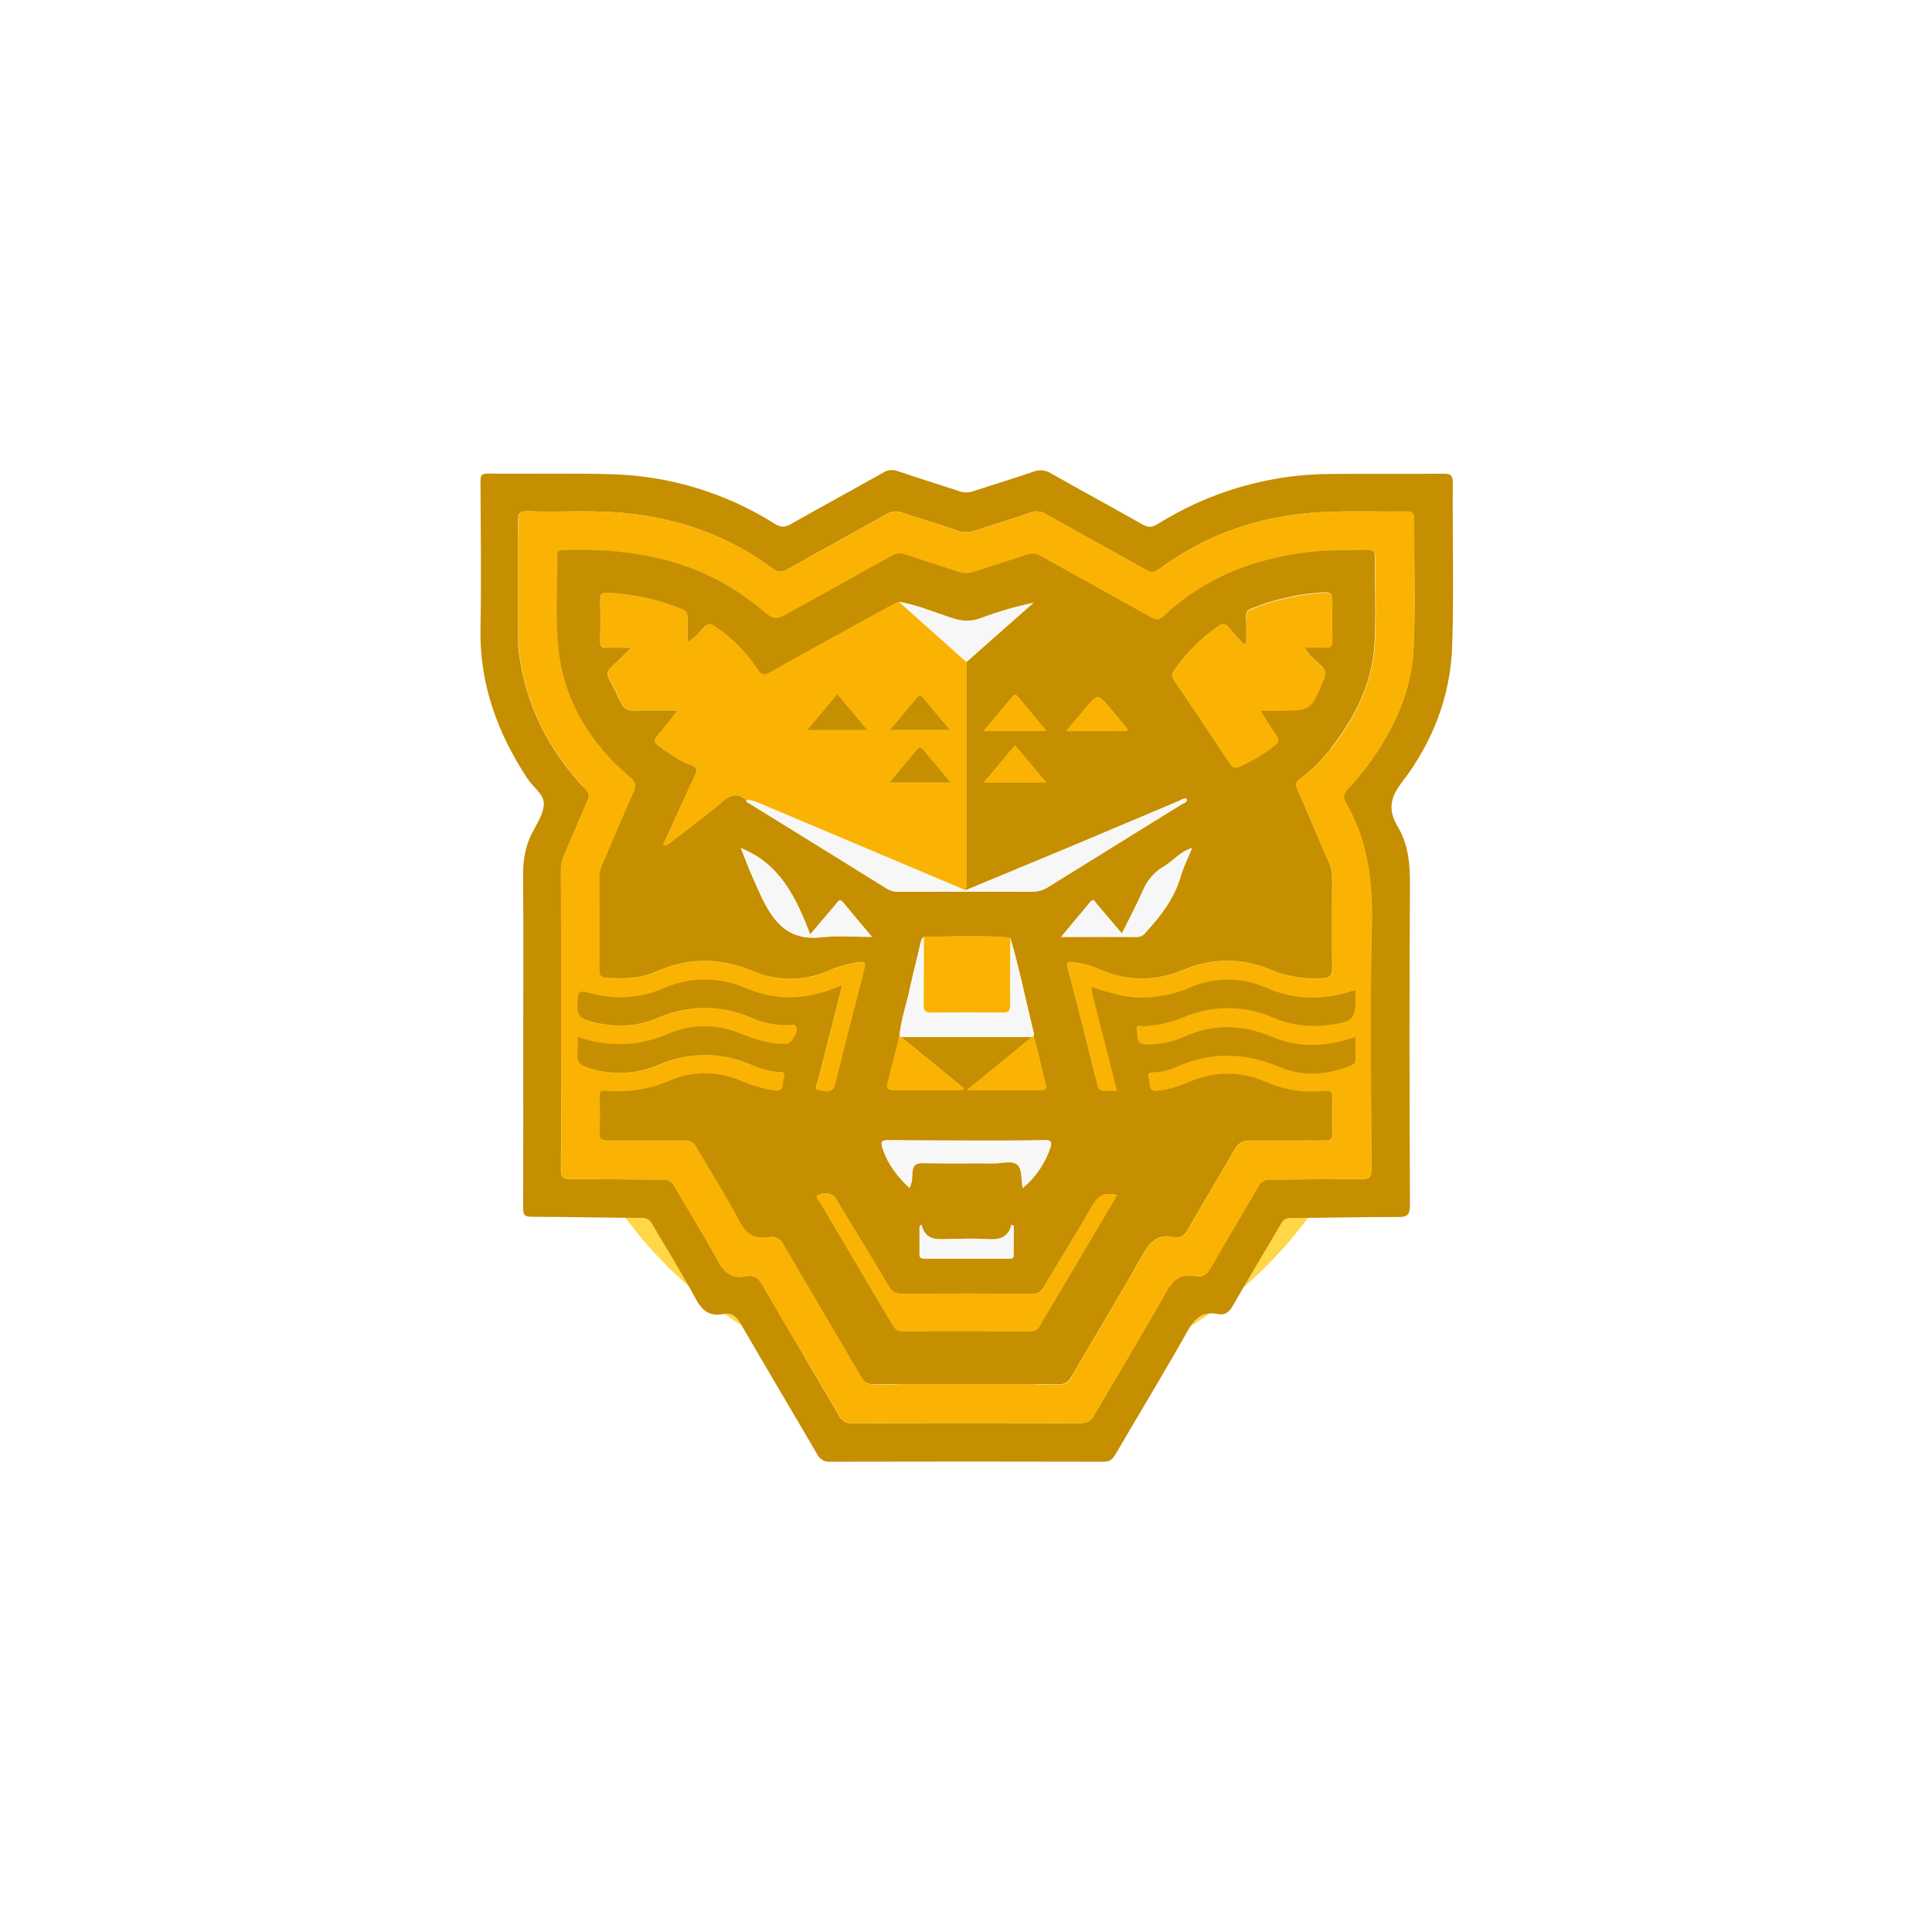 <svg width="189" height="189" viewBox="0 0 189 189" fill="none" xmlns="http://www.w3.org/2000/svg">
<g opacity="0.72" filter="url(#filter0_f_14_302)">
<circle cx="94.573" cy="94.491" r="41.492" fill="#FFC700"/>
</g>
<path d="M51.188 101.121C51.188 96.025 51.226 90.93 51.167 85.848C51.149 84.286 51.351 82.837 52.077 81.443C52.543 80.546 53.185 79.588 53.2 78.641C53.215 77.693 52.14 76.998 51.59 76.162C48.668 71.704 46.9 66.917 47.004 61.495C47.094 56.724 47.027 51.95 47.004 47.176C47.004 46.643 47.004 46.32 47.73 46.327C51.837 46.376 55.946 46.266 60.048 46.399C65.633 46.586 71.068 48.257 75.795 51.239C76.36 51.59 76.742 51.619 77.323 51.295C80.334 49.588 83.376 47.935 86.393 46.238C86.6 46.103 86.836 46.019 87.082 45.992C87.328 45.965 87.577 45.996 87.809 46.083C89.819 46.77 91.85 47.392 93.867 48.06C94.316 48.208 94.802 48.201 95.245 48.039C97.204 47.395 99.179 46.806 101.128 46.134C101.403 46.026 101.7 45.986 101.993 46.017C102.287 46.047 102.569 46.146 102.817 46.307C105.8 47.996 108.814 49.634 111.797 51.321C112.34 51.629 112.714 51.593 113.249 51.264C118.339 48.077 124.22 46.379 130.226 46.363C133.887 46.335 137.546 46.376 141.206 46.34C141.904 46.34 142.124 46.493 142.118 47.229C142.085 52.543 142.231 57.86 142.062 63.169C141.907 68.124 140.131 72.644 137.13 76.547C135.928 78.111 135.808 79.308 136.748 80.893C137.767 82.602 137.94 84.49 137.928 86.477C137.864 96.945 137.882 107.416 137.928 117.886C137.928 118.905 137.632 119.061 136.712 119.058C133.215 119.045 129.714 119.137 126.216 119.158C125.707 119.158 125.508 119.374 125.281 119.764C123.73 122.426 122.13 125.058 120.607 127.733C120.24 128.377 119.842 128.693 119.121 128.545C117.657 128.247 116.89 128.933 116.184 130.194C113.891 134.27 111.468 138.249 109.117 142.282C108.832 142.771 108.549 142.995 107.945 142.995C99.034 142.973 90.121 142.973 81.208 142.995C80.944 143.018 80.68 142.959 80.452 142.824C80.223 142.69 80.043 142.488 79.934 142.246C77.453 137.994 74.928 133.77 72.465 129.508C72.05 128.787 71.617 128.372 70.766 128.545C69.421 128.821 68.674 128.227 68.035 127.017C66.723 124.553 65.232 122.192 63.818 119.772C63.734 119.575 63.59 119.409 63.408 119.296C63.226 119.184 63.013 119.13 62.799 119.142C59.207 119.124 55.615 119.045 52.021 119.035C51.353 119.035 51.175 118.867 51.177 118.195C51.2 112.513 51.188 106.817 51.188 101.121ZM54.889 99.712C54.889 104.613 54.91 109.515 54.871 114.416C54.871 115.181 55.101 115.354 55.832 115.351C58.82 115.336 61.811 115.405 64.802 115.4C65.049 115.38 65.296 115.436 65.51 115.561C65.724 115.687 65.894 115.875 65.997 116.1C67.36 118.47 68.842 120.773 70.124 123.183C70.801 124.457 71.578 125.162 73.061 124.854C73.777 124.706 74.185 125.027 74.559 125.672C77.046 129.962 79.593 134.216 82.085 138.501C82.195 138.739 82.378 138.936 82.606 139.064C82.835 139.193 83.098 139.246 83.358 139.217C90.808 139.197 98.257 139.197 105.706 139.217C106.373 139.217 106.725 138.99 107.036 138.433C109.351 134.448 111.764 130.52 114.006 126.495C114.719 125.221 115.499 124.553 116.959 124.846C117.7 124.994 118.095 124.635 118.454 124.003C119.967 121.356 121.547 118.742 123.07 116.106C123.171 115.88 123.34 115.691 123.552 115.565C123.765 115.438 124.011 115.381 124.257 115.4C127.248 115.4 130.239 115.329 133.23 115.354C134.009 115.354 134.157 115.115 134.155 114.394C134.129 106.471 133.999 98.543 134.195 90.622C134.3 86.365 133.841 82.353 131.712 78.62C131.678 78.564 131.671 78.498 131.638 78.445C131.337 77.971 131.431 77.617 131.831 77.196C132.555 76.436 133.229 75.63 133.849 74.784C136.323 71.416 138.063 67.689 138.274 63.495C138.486 59.302 138.312 55.032 138.335 50.798C138.335 50.217 138.182 50.034 137.586 50.034C135.136 50.067 132.685 49.988 130.234 50.059C124.074 50.235 118.408 51.965 113.42 55.664C112.91 56.039 112.597 56.028 112.098 55.748C108.829 53.911 105.54 52.11 102.272 50.276C102.063 50.141 101.824 50.058 101.577 50.033C101.329 50.008 101.079 50.043 100.848 50.133C99.08 50.747 97.281 51.277 95.498 51.876C94.876 52.106 94.191 52.106 93.569 51.876C91.801 51.259 90.002 50.742 88.219 50.141C87.987 50.048 87.736 50.011 87.486 50.033C87.237 50.055 86.996 50.135 86.782 50.266C83.542 52.087 80.278 53.868 77.043 55.7C76.467 56.026 76.095 56 75.553 55.6C71.288 52.436 66.46 50.732 61.194 50.2C57.987 49.876 54.772 50.128 51.562 50.016C50.798 49.988 50.675 50.256 50.681 50.938C50.711 54.948 50.696 58.958 50.698 62.968C50.697 63.224 50.712 63.479 50.744 63.732C51.419 68.955 53.656 73.428 57.284 77.214C57.674 77.619 57.658 77.91 57.455 78.368C56.672 80.139 55.926 81.935 55.162 83.718C54.958 84.182 54.857 84.684 54.864 85.191C54.888 90.036 54.896 94.876 54.889 99.712Z" fill="#C68E01"/>
<path d="M54.885 99.71C54.885 94.875 54.885 90.034 54.885 85.189C54.877 84.682 54.979 84.18 55.183 83.716C55.962 81.933 56.696 80.15 57.475 78.366C57.679 77.908 57.694 77.617 57.305 77.212C53.677 73.427 51.445 68.953 50.765 63.73C50.733 63.477 50.718 63.222 50.719 62.966C50.719 58.956 50.719 54.946 50.701 50.936C50.701 50.254 50.829 49.986 51.583 50.014C54.793 50.126 58.008 49.874 61.215 50.198C66.481 50.73 71.309 52.434 75.573 55.599C76.116 55.998 76.488 56.024 77.064 55.698C80.299 53.866 83.563 52.085 86.803 50.264C87.016 50.133 87.257 50.053 87.507 50.031C87.756 50.01 88.007 50.047 88.24 50.139C90.023 50.74 91.807 51.257 93.59 51.874C94.212 52.105 94.896 52.105 95.519 51.874C97.302 51.275 99.085 50.745 100.868 50.131C101.1 50.041 101.35 50.006 101.598 50.031C101.845 50.056 102.083 50.139 102.292 50.274C105.561 52.108 108.85 53.909 112.118 55.746C112.628 56.026 112.939 56.037 113.441 55.662C118.421 51.953 124.087 50.223 130.255 50.057C132.706 49.986 135.156 50.057 137.607 50.032C138.203 50.032 138.371 50.205 138.356 50.796C138.333 55.03 138.509 59.272 138.295 63.493C138.081 67.715 136.343 71.414 133.87 74.782C133.25 75.629 132.576 76.434 131.852 77.194C131.452 77.615 131.358 77.959 131.658 78.443C131.692 78.496 131.699 78.562 131.732 78.618C133.862 82.351 134.321 86.363 134.216 90.62C134.02 98.541 134.15 106.469 134.175 114.392C134.175 115.113 134.03 115.36 133.251 115.352C130.26 115.327 127.269 115.406 124.278 115.398C124.032 115.379 123.785 115.437 123.573 115.563C123.36 115.689 123.192 115.878 123.091 116.104C121.562 118.745 119.988 121.359 118.475 124.001C118.116 124.633 117.71 124.992 116.979 124.844C115.52 124.551 114.74 125.214 114.027 126.493C111.785 130.518 109.372 134.446 107.056 138.431C106.733 138.989 106.394 139.218 105.727 139.215C98.278 139.186 90.828 139.186 83.379 139.215C83.119 139.244 82.856 139.191 82.627 139.062C82.399 138.934 82.216 138.737 82.105 138.499C79.614 134.214 77.066 129.96 74.58 125.67C74.205 125.025 73.798 124.704 73.082 124.852C71.599 125.16 70.822 124.457 70.144 123.181C68.871 120.771 67.38 118.468 66.017 116.099C65.915 115.873 65.745 115.685 65.531 115.559C65.317 115.434 65.07 115.378 64.823 115.398C61.832 115.398 58.841 115.334 55.853 115.35C55.121 115.35 54.885 115.189 54.892 114.415C54.913 109.51 54.885 104.611 54.885 99.71ZM106.883 96.592L106.751 96.531L106.822 96.643C106.846 96.892 106.884 97.141 106.934 97.386C107.716 100.484 108.506 103.58 109.316 106.757C108.878 106.757 108.529 106.734 108.185 106.757C107.732 106.795 107.523 106.65 107.403 106.171C106.465 102.38 105.515 98.594 104.511 94.821C104.323 94.11 104.56 94.082 105.11 94.154C105.988 94.267 106.846 94.504 107.658 94.859C110.401 96.069 113.12 96.021 115.884 94.872C117.232 94.293 118.685 93.997 120.152 94.003C121.619 94.009 123.07 94.317 124.413 94.908C126.006 95.555 127.726 95.833 129.442 95.72C130.138 95.692 130.359 95.496 130.349 94.778C130.308 91.851 130.324 88.918 130.349 85.994C130.359 85.425 130.244 84.86 130.013 84.34C128.978 81.984 127.992 79.607 126.956 77.25C126.759 76.799 126.79 76.534 127.21 76.231C128.432 75.31 129.515 74.217 130.423 72.986C132.667 70.051 134.244 66.803 134.499 63.081C134.675 60.258 134.517 57.417 134.547 54.585C134.547 54.004 134.41 53.82 133.809 53.838C131.903 53.871 129.987 53.805 128.092 54.032C122.742 54.669 117.919 56.508 113.948 60.245C113.438 60.724 113.122 60.691 112.575 60.383C109.028 58.386 105.457 56.442 101.913 54.444C101.69 54.306 101.438 54.221 101.177 54.198C100.916 54.175 100.653 54.214 100.41 54.312C98.759 54.877 97.098 55.379 95.429 55.932C94.862 56.137 94.241 56.137 93.674 55.932C91.998 55.349 90.293 54.834 88.609 54.274C88.391 54.191 88.156 54.158 87.924 54.18C87.691 54.202 87.466 54.276 87.267 54.399C83.998 56.235 80.712 58.042 77.436 59.861C75.833 60.75 75.838 60.752 74.453 59.586C68.832 54.857 62.183 53.604 55.091 53.848C54.747 53.848 54.558 53.932 54.563 54.327C54.589 57.384 54.357 60.459 54.673 63.483C55.206 68.609 57.768 72.762 61.689 76.066C62.214 76.512 62.341 76.83 62.051 77.469C60.996 79.816 60.013 82.19 58.994 84.557C58.827 84.864 58.725 85.202 58.696 85.55C58.696 88.702 58.711 91.853 58.696 95.004C58.696 95.514 58.928 95.659 59.376 95.685C61.039 95.787 62.688 95.759 64.244 95.066C67.378 93.677 70.509 93.675 73.67 95.01C74.843 95.515 76.106 95.773 77.382 95.769C78.659 95.764 79.92 95.497 81.089 94.984C82.048 94.559 83.063 94.273 84.103 94.133C84.694 94.064 84.75 94.281 84.627 94.752C83.662 98.535 82.684 102.316 81.746 106.104C81.491 107.093 80.75 106.762 80.218 106.693C79.535 106.604 80.006 106.069 80.062 105.735C80.144 105.269 80.291 104.813 80.409 104.352C81.074 101.745 81.736 99.139 82.429 96.421L81.448 96.79C78.646 97.858 75.844 97.886 73.084 96.724C70.325 95.562 67.622 95.55 64.863 96.745C62.678 97.676 60.243 97.847 57.949 97.229C56.54 96.882 56.604 96.874 56.52 98.385C56.474 99.246 56.775 99.641 57.57 99.868C59.862 100.535 62.14 100.548 64.377 99.613C65.821 98.975 67.381 98.643 68.96 98.639C70.539 98.635 72.101 98.959 73.548 99.59C74.712 100.111 75.978 100.363 77.252 100.326C77.476 100.326 77.78 100.186 77.938 100.484C78.192 100.966 77.471 102.156 76.931 102.158C75.377 102.158 73.933 101.702 72.506 101.139C71.389 100.67 70.19 100.428 68.979 100.428C67.768 100.428 66.569 100.67 65.452 101.139C64.58 101.52 63.669 101.807 62.736 101.995C60.659 102.35 58.526 102.162 56.543 101.45C56.574 102.013 56.574 102.578 56.543 103.141C56.454 103.875 56.76 104.211 57.442 104.436C59.715 105.236 62.205 105.157 64.423 104.214C65.867 103.575 67.429 103.244 69.008 103.244C70.588 103.244 72.15 103.575 73.594 104.214C74.376 104.57 75.209 104.8 76.063 104.894C76.389 104.92 76.985 104.782 76.728 105.439C76.539 105.926 76.868 106.874 75.772 106.713C74.676 106.527 73.605 106.211 72.583 105.773C70.272 104.815 67.913 104.754 65.62 105.712C63.632 106.587 61.454 106.938 59.292 106.731C58.805 106.683 58.693 106.807 58.703 107.269C58.731 108.446 58.747 109.625 58.703 110.8C58.678 111.421 58.861 111.605 59.49 111.597C62.005 111.571 64.519 111.617 67.034 111.597C67.266 111.574 67.499 111.623 67.702 111.737C67.905 111.852 68.067 112.026 68.168 112.236C69.548 114.634 71.057 116.96 72.335 119.408C73.023 120.722 73.864 121.326 75.296 121.046C76.045 120.901 76.419 121.28 76.781 121.904C79.27 126.192 81.807 130.454 84.306 134.734C84.589 135.221 84.875 135.45 85.481 135.447C91.529 135.422 97.578 135.422 103.627 135.447C103.874 135.467 104.12 135.41 104.333 135.285C104.545 135.159 104.714 134.97 104.815 134.744C107.135 130.762 109.543 126.829 111.792 122.809C112.526 121.497 113.301 120.707 114.867 121.046C115.563 121.194 115.935 120.842 116.276 120.241C117.756 117.645 119.31 115.092 120.798 112.501C121.17 111.859 121.562 111.574 122.362 111.589C124.78 111.643 127.203 111.589 129.618 111.589C130.186 111.589 130.405 111.47 130.382 110.856C130.331 109.745 130.336 108.629 130.382 107.516C130.408 106.902 130.247 106.695 129.592 106.751C127.683 106.954 125.753 106.664 123.988 105.908C121.407 104.764 118.808 104.803 116.223 105.929C115.28 106.333 114.284 106.595 113.265 106.708C112.246 106.83 112.595 105.901 112.396 105.434C112.164 104.894 112.684 104.925 113.008 104.894C113.711 104.856 114.402 104.69 115.046 104.405C118.429 102.877 121.771 102.945 125.193 104.38C127.447 105.325 129.778 105.192 132.071 104.268C132.364 104.148 132.649 104.064 132.627 103.626C132.591 102.917 132.627 102.204 132.627 101.435C129.824 102.38 127.114 102.553 124.49 101.435C121.532 100.174 118.661 100.12 115.734 101.465C114.589 101.956 113.351 102.194 112.106 102.161C111.061 102.161 111.38 101.279 111.237 100.77C111.059 100.12 111.675 100.416 111.927 100.398C113.229 100.33 114.51 100.043 115.716 99.549C117.119 98.936 118.635 98.621 120.166 98.624C121.698 98.629 123.212 98.951 124.612 99.572C126.35 100.298 128.254 100.535 130.117 100.255C132.41 99.957 132.665 99.654 132.627 97.371C132.627 97.213 132.611 97.055 132.599 96.862C132.456 96.895 132.344 96.91 132.219 96.948C129.486 97.902 126.493 97.78 123.848 96.607C122.665 96.085 121.386 95.818 120.094 95.821C118.802 95.825 117.525 96.099 116.345 96.627C114.849 97.26 113.241 97.585 111.617 97.583C109.94 97.593 108.412 97.06 106.883 96.592Z" fill="#FAB302"/>
<path d="M106.89 96.589C108.434 97.06 109.947 97.593 111.61 97.585C113.235 97.587 114.843 97.263 116.339 96.63C117.518 96.102 118.796 95.827 120.088 95.824C121.38 95.82 122.659 96.088 123.841 96.609C126.487 97.782 129.48 97.905 132.213 96.951C132.327 96.912 132.45 96.897 132.592 96.864C132.592 97.06 132.618 97.218 132.62 97.374C132.653 99.666 132.409 99.959 130.111 100.257C128.245 100.538 126.339 100.302 124.598 99.575C123.198 98.954 121.684 98.631 120.152 98.627C118.621 98.623 117.105 98.938 115.702 99.552C114.496 100.046 113.215 100.332 111.914 100.4C111.659 100.418 111.045 100.122 111.223 100.772C111.366 101.282 111.047 102.163 112.092 102.163C113.337 102.196 114.575 101.959 115.72 101.468C118.647 100.122 121.518 100.176 124.476 101.437C127.1 102.555 129.826 102.382 132.613 101.437C132.613 102.201 132.587 102.92 132.613 103.628C132.636 104.066 132.358 104.15 132.057 104.27C129.764 105.195 127.433 105.327 125.179 104.382C121.757 102.948 118.415 102.874 115.032 104.407C114.388 104.693 113.697 104.858 112.994 104.897C112.67 104.917 112.15 104.897 112.382 105.437C112.581 105.898 112.224 106.828 113.251 106.71C114.263 106.585 115.251 106.312 116.183 105.9C118.769 104.774 121.368 104.736 123.948 105.88C125.714 106.636 127.643 106.926 129.553 106.723C130.208 106.67 130.368 106.876 130.343 107.488C130.299 108.601 130.294 109.717 130.343 110.827C130.371 111.441 130.152 111.566 129.578 111.561C127.161 111.543 124.738 111.609 122.323 111.561C121.536 111.546 121.131 111.831 120.759 112.473C119.271 115.064 117.717 117.617 116.237 120.213C115.895 120.814 115.523 121.165 114.828 121.018C113.261 120.679 112.487 121.469 111.753 122.781C109.504 126.801 107.096 130.734 104.775 134.716C104.674 134.942 104.506 135.13 104.293 135.256C104.081 135.382 103.834 135.439 103.588 135.419C97.538 135.397 91.49 135.397 85.442 135.419C84.835 135.419 84.55 135.192 84.267 134.706C81.768 130.426 79.231 126.164 76.742 121.876C76.38 121.252 76.005 120.873 75.256 121.018C73.812 121.298 72.984 120.694 72.296 119.38C71.022 116.931 69.509 114.605 68.128 112.208C68.028 111.998 67.865 111.824 67.663 111.709C67.46 111.595 67.226 111.546 66.995 111.569C64.48 111.587 61.966 111.541 59.451 111.569C58.822 111.569 58.639 111.393 58.664 110.771C58.71 109.597 58.694 108.417 58.664 107.24C58.664 106.779 58.766 106.654 59.252 106.703C61.414 106.909 63.593 106.559 65.581 105.684C67.874 104.716 70.233 104.787 72.543 105.745C73.566 106.183 74.636 106.498 75.733 106.685C76.828 106.856 76.497 105.908 76.688 105.411C76.943 104.754 76.349 104.902 76.023 104.866C75.169 104.772 74.336 104.542 73.555 104.186C72.11 103.547 70.548 103.216 68.969 103.216C67.389 103.216 65.828 103.547 64.383 104.186C62.166 105.129 59.676 105.208 57.403 104.407C56.72 104.183 56.414 103.847 56.504 103.113C56.535 102.55 56.535 101.985 56.504 101.422C58.487 102.134 60.62 102.322 62.697 101.967C63.63 101.779 64.54 101.492 65.412 101.111C66.529 100.642 67.728 100.4 68.94 100.4C70.151 100.4 71.35 100.642 72.467 101.111C73.893 101.684 75.338 102.143 76.892 102.13C77.432 102.13 78.15 100.938 77.898 100.456C77.74 100.158 77.437 100.291 77.213 100.298C75.939 100.335 74.672 100.083 73.509 99.562C72.062 98.931 70.499 98.607 68.921 98.611C67.342 98.615 65.781 98.946 64.337 99.585C62.101 100.53 59.833 100.517 57.53 99.84C56.74 99.613 56.435 99.218 56.481 98.357C56.565 96.846 56.501 96.854 57.91 97.2C60.204 97.819 62.639 97.648 64.824 96.716C67.583 95.522 70.276 95.529 73.045 96.696C75.814 97.863 78.612 97.83 81.409 96.762L82.39 96.393C81.697 99.111 81.034 101.717 80.369 104.323C80.252 104.785 80.115 105.241 80.023 105.707C79.967 106.04 79.496 106.575 80.178 106.665C80.688 106.733 81.452 107.065 81.707 106.076C82.644 102.288 83.623 98.507 84.588 94.724C84.71 94.253 84.654 94.036 84.063 94.105C83.024 94.245 82.009 94.531 81.05 94.956C79.881 95.469 78.619 95.736 77.343 95.741C76.067 95.745 74.803 95.487 73.631 94.981C70.469 93.647 67.338 93.649 64.205 95.037C62.643 95.73 61 95.758 59.337 95.656C58.888 95.631 58.654 95.496 58.656 94.976C58.677 91.825 58.656 88.674 58.656 85.522C58.686 85.174 58.787 84.836 58.954 84.529C59.973 82.162 60.952 79.788 62.011 77.441C62.302 76.794 62.175 76.483 61.65 76.038C57.729 72.726 55.166 68.581 54.634 63.455C54.318 60.431 54.55 57.341 54.524 54.299C54.524 53.904 54.708 53.83 55.051 53.82C62.147 53.565 68.796 54.839 74.413 59.557C75.799 60.724 75.794 60.721 77.396 59.832C80.672 58.013 83.959 56.207 87.228 54.37C87.427 54.248 87.651 54.174 87.884 54.152C88.117 54.13 88.352 54.162 88.57 54.246C90.254 54.806 91.958 55.321 93.635 55.904C94.202 56.109 94.823 56.109 95.39 55.904C97.046 55.351 98.72 54.849 100.37 54.284C100.614 54.186 100.877 54.147 101.138 54.17C101.399 54.193 101.651 54.278 101.874 54.416C105.417 56.414 108.989 58.357 112.535 60.355C113.083 60.663 113.399 60.696 113.908 60.217C117.88 56.48 122.708 54.64 128.052 54.004C129.95 53.777 131.874 53.843 133.769 53.81C134.37 53.81 134.513 53.975 134.508 54.556C134.477 57.389 134.635 60.23 134.46 63.053C134.228 66.775 132.638 70.023 130.384 72.958C129.475 74.189 128.393 75.282 127.171 76.203C126.751 76.506 126.72 76.771 126.916 77.222C127.951 79.579 128.936 81.956 129.973 84.312C130.205 84.832 130.319 85.397 130.31 85.966C130.294 88.895 130.279 91.825 130.31 94.75C130.31 95.468 130.098 95.664 129.403 95.692C127.687 95.805 125.967 95.527 124.374 94.879C123.031 94.289 121.58 93.981 120.113 93.975C118.646 93.969 117.193 94.265 115.844 94.844C113.08 95.993 110.362 96.041 107.618 94.831C106.807 94.476 105.949 94.239 105.071 94.125C104.52 94.054 104.284 94.082 104.472 94.793C105.476 98.566 106.426 102.352 107.364 106.142C107.483 106.621 107.692 106.767 108.146 106.728C108.49 106.7 108.839 106.728 109.277 106.728C108.467 103.551 107.677 100.456 106.895 97.358C106.844 97.112 106.807 96.864 106.783 96.614L106.89 96.589ZM116.624 82.952C115.473 83.268 114.752 84.238 113.768 84.811C112.895 85.337 112.215 86.13 111.829 87.074C111.203 88.47 110.489 89.825 109.756 91.308C108.854 90.246 108.059 89.3 107.259 88.363C107.109 88.184 106.971 87.853 106.683 88.202C105.756 89.305 104.834 90.416 103.805 91.654C106.424 91.654 108.836 91.654 111.249 91.654C111.404 91.654 111.557 91.617 111.695 91.546C111.834 91.476 111.954 91.374 112.046 91.249C113.539 89.626 114.876 87.925 115.508 85.746C115.791 84.778 116.257 83.861 116.639 82.924L116.604 82.901L116.624 82.952ZM100.959 101.437L94.621 106.626C97.245 106.626 99.586 106.626 101.927 106.626C102.34 106.626 102.388 106.468 102.291 106.099C101.884 104.542 101.629 102.945 101.097 101.419C101.127 101.3 101.138 101.177 101.13 101.055C100.365 97.939 99.734 94.798 98.837 91.718C96.019 91.491 93.196 91.603 90.374 91.659C90.119 91.828 90.091 92.105 90.027 92.375C89.691 93.82 89.309 95.257 89.008 96.706C88.669 98.275 88.114 99.796 87.989 101.412C87.607 102.915 87.225 104.423 86.843 105.923C86.698 106.474 86.863 106.642 87.431 106.637C89.592 106.611 91.762 106.637 93.912 106.624C94.055 106.624 94.238 106.667 94.266 106.435L88.152 101.434L100.959 101.437ZM94.452 87.092C94.5 86.945 94.533 86.794 94.549 86.641C94.549 79.35 94.549 72.058 94.549 64.767L101.107 58.969C99.358 59.336 97.639 59.836 95.966 60.464C94.947 60.856 94.065 60.767 93.064 60.436C91.362 59.878 89.699 59.162 87.92 58.864C87.5 59.081 87.072 59.285 86.647 59.514C82.864 61.598 79.075 63.674 75.307 65.789C74.742 66.107 74.49 66.056 74.123 65.501C73.017 63.823 71.587 62.385 69.917 61.269C69.501 60.989 69.244 60.981 68.88 61.361C68.393 61.87 67.968 62.459 67.242 62.846C67.242 61.98 67.242 61.218 67.242 60.457C67.242 60.074 67.191 59.789 66.783 59.629C64.432 58.665 61.933 58.113 59.395 57.996C58.931 57.98 58.7 58.087 58.712 58.62C58.743 59.987 58.743 61.354 58.712 62.721C58.712 63.231 58.886 63.391 59.377 63.368C60.078 63.338 60.784 63.368 61.767 63.368C60.967 64.133 60.414 64.714 59.823 65.238C59.438 65.58 59.314 65.891 59.568 66.382C59.981 67.131 60.35 67.911 60.7 68.675C60.998 69.34 61.443 69.577 62.19 69.536C63.494 69.467 64.804 69.518 66.281 69.518C65.54 70.446 64.969 71.207 64.343 71.926C63.981 72.341 63.917 72.593 64.427 72.96C65.41 73.668 66.378 74.412 67.522 74.815C68.268 75.07 68.21 75.378 67.927 75.976C66.885 78.185 65.889 80.419 64.87 82.656C65.356 82.763 65.573 82.427 65.835 82.226C67.471 80.952 69.147 79.732 70.706 78.404C71.516 77.714 72.202 77.581 73.017 78.269C72.953 78.496 73.155 78.511 73.272 78.588C77.781 81.378 82.289 84.169 86.794 86.962C87.181 87.183 87.625 87.28 88.068 87.242C92.363 87.242 96.656 87.242 100.949 87.242C101.517 87.249 102.075 87.088 102.551 86.778C106.882 84.078 111.238 81.398 115.58 78.7C115.788 78.57 116.135 78.537 116.127 78.162C115.794 78.032 115.557 78.257 115.307 78.361C111.919 79.782 108.538 81.225 105.15 82.644C101.591 84.134 98.019 85.606 94.452 87.092ZM121.92 62.861L121.666 63.025C121.182 62.487 120.667 61.97 120.219 61.404C119.852 60.943 119.546 61.004 119.11 61.302C117.463 62.45 116.037 63.885 114.899 65.539C114.645 65.891 114.589 66.166 114.859 66.558C116.696 69.264 118.516 71.981 120.318 74.71C120.593 75.128 120.853 75.154 121.25 74.965C122.472 74.424 123.623 73.735 124.677 72.914C125.079 72.598 125.166 72.364 124.845 71.921C124.313 71.184 123.852 70.392 123.273 69.495H124.916C128.241 69.495 128.228 69.495 129.502 66.415C129.736 65.85 129.65 65.513 129.217 65.106C128.664 64.596 128.045 64.107 127.589 63.323C128.399 63.323 129.066 63.3 129.734 63.323C130.2 63.343 130.335 63.162 130.327 62.714C130.305 61.376 130.279 60.039 130.327 58.706C130.358 58.024 130.073 57.917 129.5 57.942C127.086 58.085 124.711 58.615 122.466 59.511C122.04 59.677 121.877 59.889 121.895 60.344C121.941 61.211 121.92 62.036 121.92 62.861ZM109.284 116.919C108.085 116.585 107.43 116.942 106.862 117.938C105.333 120.62 103.687 123.221 102.118 125.873C102.011 126.098 101.838 126.284 101.622 126.407C101.406 126.529 101.158 126.583 100.911 126.561C96.677 126.539 92.444 126.539 88.213 126.561C87.574 126.561 87.258 126.337 86.94 125.817C85.302 123.058 83.628 120.32 81.962 117.576C81.872 117.373 81.749 117.185 81.6 117.021C81.37 116.852 81.097 116.752 80.813 116.734C80.528 116.715 80.245 116.779 79.995 116.916C79.702 117.061 80.158 117.505 80.318 117.78C82.611 121.695 84.945 125.601 87.253 129.514C87.508 129.944 87.727 130.24 88.331 130.235C92.468 130.199 96.605 130.209 100.742 130.235C100.942 130.258 101.144 130.217 101.32 130.119C101.495 130.02 101.636 129.869 101.721 129.687C102.47 128.36 103.272 127.063 104.049 125.751C105.787 122.832 107.514 119.912 109.282 116.919H109.284ZM100.047 116.223C101.315 115.185 102.261 113.807 102.775 112.251C102.933 111.765 102.872 111.515 102.24 111.531C100.365 111.581 98.488 111.576 96.61 111.576C93.398 111.576 90.185 111.576 86.973 111.533C86.229 111.533 86.142 111.711 86.369 112.392C86.878 113.92 87.808 115.11 88.975 116.213C89.283 115.678 89.23 115.156 89.281 114.656C89.334 114.007 89.576 113.772 90.3 113.79C92.621 113.849 94.944 113.79 97.267 113.818C98.052 113.818 99.051 113.479 99.56 113.971C99.988 114.389 99.886 115.37 100.044 116.223H100.047ZM72.464 82.954C72.874 83.973 73.228 84.949 73.656 85.892C74.199 87.097 74.675 88.309 75.44 89.438C76.714 91.282 78.242 91.929 80.403 91.687C81.951 91.514 83.536 91.654 85.307 91.654C84.265 90.411 83.365 89.346 82.479 88.274C82.107 87.823 81.957 88.228 81.77 88.442C80.981 89.364 80.199 90.296 79.259 91.405C77.865 87.757 76.265 84.468 72.462 82.954H72.464ZM90.139 119.782L89.951 119.983C89.951 120.893 89.951 121.805 89.951 122.714C89.951 123.142 90.226 123.135 90.529 123.132H98.628C98.883 123.132 99.168 123.158 99.171 122.778C99.171 121.828 99.171 120.878 99.171 119.927L98.951 119.808C98.597 121.196 97.624 121.285 96.493 121.214C95.324 121.14 94.144 121.186 92.97 121.201C91.795 121.216 90.567 121.484 90.137 119.782H90.139ZM110.303 71.518C110.303 71.411 110.303 71.33 110.281 71.291C109.735 70.632 109.185 69.977 108.635 69.32C107.394 67.84 107.392 67.84 106.153 69.32C105.56 70.023 104.971 70.728 104.299 71.528L110.303 71.518ZM96.233 71.503H102.363C101.374 70.313 100.48 69.251 99.599 68.178C99.387 67.924 99.232 67.901 99.007 68.178C98.121 69.258 97.222 70.318 96.231 71.503H96.233ZM99.29 72.919C98.271 74.135 97.303 75.289 96.259 76.534H102.337L99.29 72.919Z" fill="#C68E01"/>
<path d="M106.811 96.644L106.739 96.531L106.872 96.59L106.811 96.644Z" fill="#C68E01"/>
<path d="M73.028 78.258C72.213 77.57 71.528 77.703 70.717 78.393C69.148 79.733 67.482 80.964 65.846 82.215C65.592 82.416 65.367 82.752 64.881 82.645C65.9 80.409 66.883 78.174 67.938 75.966C68.221 75.367 68.279 75.069 67.533 74.804C66.389 74.401 65.421 73.657 64.438 72.949C63.928 72.582 63.992 72.33 64.353 71.915C64.98 71.196 65.551 70.435 66.292 69.507C64.815 69.507 63.505 69.456 62.201 69.525C61.454 69.566 61.008 69.329 60.711 68.664C60.361 67.882 59.992 67.108 59.579 66.371C59.307 65.88 59.442 65.569 59.834 65.227C60.425 64.703 60.978 64.132 61.778 63.358C60.794 63.358 60.089 63.335 59.388 63.358C58.897 63.38 58.713 63.222 58.723 62.71C58.754 61.352 58.754 59.984 58.723 58.609C58.723 58.076 58.942 57.969 59.406 57.985C61.944 58.102 64.443 58.654 66.794 59.618C67.202 59.778 67.263 60.063 67.253 60.446C67.235 61.21 67.253 61.974 67.253 62.835C67.979 62.448 68.404 61.854 68.891 61.35C69.255 60.97 69.512 60.978 69.928 61.258C71.598 62.374 73.028 63.812 74.134 65.49C74.501 66.045 74.753 66.096 75.318 65.778C79.086 63.663 82.874 61.587 86.658 59.503C87.073 59.274 87.501 59.07 87.931 58.853L94.555 64.756C94.555 72.047 94.555 79.338 94.555 86.63C94.539 86.783 94.506 86.934 94.458 87.081C87.799 84.27 81.14 81.458 74.483 78.645C74.009 78.454 73.553 78.235 73.028 78.258ZM92.978 76.539C92.02 75.397 91.151 74.366 90.29 73.329C90.066 73.056 89.888 73.107 89.684 73.352C88.823 74.388 87.954 75.418 87.014 76.539H92.978ZM87.073 71.4H92.932C92.007 70.297 91.169 69.311 90.347 68.315C90.132 68.06 89.982 67.915 89.699 68.264C88.861 69.288 88.003 70.292 87.073 71.4ZM78.977 71.418H84.851L81.906 67.913L78.977 71.418Z" fill="#FAB302"/>
<path d="M121.921 62.861C121.921 62.036 121.944 61.211 121.921 60.39C121.904 59.934 122.067 59.723 122.492 59.557C124.737 58.66 127.112 58.131 129.526 57.988C130.102 57.957 130.385 58.064 130.354 58.752C130.298 60.084 130.323 61.422 130.354 62.76C130.354 63.208 130.227 63.389 129.76 63.368C129.093 63.338 128.425 63.368 127.615 63.368C128.071 64.133 128.69 64.624 129.243 65.152C129.676 65.559 129.753 65.896 129.529 66.461C128.255 69.534 128.268 69.541 124.943 69.541H123.3C123.878 70.443 124.339 71.23 124.872 71.966C125.193 72.41 125.106 72.644 124.703 72.96C123.649 73.781 122.499 74.47 121.277 75.011C120.88 75.189 120.62 75.164 120.345 74.756C118.546 72.023 116.726 69.306 114.885 66.604C114.615 66.206 114.681 65.931 114.926 65.585C116.054 63.916 117.474 62.465 119.119 61.302C119.555 61.004 119.86 60.943 120.227 61.404C120.676 61.97 121.19 62.487 121.674 63.025L121.921 62.861Z" fill="#FAB302"/>
<path d="M109.283 116.923C107.515 119.916 105.788 122.836 104.058 125.758C103.294 127.07 102.478 128.366 101.73 129.694C101.644 129.876 101.504 130.027 101.329 130.125C101.153 130.223 100.951 130.264 100.751 130.241C96.614 130.224 92.477 130.213 88.339 130.241C87.736 130.241 87.514 129.951 87.262 129.52C84.954 125.607 82.63 121.702 80.327 117.786C80.167 117.511 79.711 117.068 80.004 116.923C80.253 116.785 80.537 116.722 80.822 116.74C81.106 116.759 81.379 116.858 81.609 117.027C81.758 117.192 81.88 117.379 81.971 117.582C83.634 120.326 85.31 123.065 86.948 125.824C87.257 126.333 87.573 126.573 88.222 126.568C92.455 126.535 96.687 126.535 100.919 126.568C101.167 126.59 101.415 126.536 101.631 126.413C101.847 126.29 102.02 126.104 102.127 125.88C103.696 123.228 105.355 120.627 106.871 117.944C107.428 116.946 108.083 116.589 109.283 116.923Z" fill="#FAB302"/>
<path d="M73.023 78.256C73.547 78.233 74.004 78.452 74.472 78.651C81.13 81.466 87.788 84.278 94.448 87.086C98.014 85.606 101.581 84.133 105.148 82.64C108.536 81.221 111.917 79.779 115.305 78.358C115.56 78.253 115.791 78.029 116.125 78.159C116.125 78.533 115.786 78.567 115.577 78.696C111.247 81.394 106.888 84.074 102.549 86.775C102.073 87.085 101.515 87.246 100.947 87.239C96.654 87.218 92.361 87.239 88.066 87.239C87.623 87.277 87.178 87.179 86.792 86.958C82.293 84.154 77.786 81.363 73.27 78.584C73.16 78.498 72.959 78.483 73.023 78.256Z" fill="#F7F7F7"/>
<path d="M90.363 91.663C93.186 91.607 96.008 91.495 98.826 91.722C98.826 93.913 98.788 96.101 98.808 98.292C98.808 98.853 98.689 99.072 98.077 99.056C95.759 99.024 93.441 99.024 91.125 99.056C90.468 99.056 90.332 98.825 90.343 98.228C90.373 96.045 90.361 93.854 90.363 91.663Z" fill="#FAB302"/>
<path d="M90.377 91.668C90.377 93.859 90.377 96.05 90.357 98.238C90.357 98.834 90.482 99.079 91.139 99.066C93.456 99.031 95.773 99.031 98.091 99.066C98.703 99.066 98.828 98.857 98.823 98.302C98.802 96.111 98.823 93.923 98.84 91.732C99.732 94.812 100.369 97.953 101.133 101.069C101.142 101.191 101.131 101.314 101.1 101.433C101.078 101.424 101.053 101.421 101.029 101.423C101.005 101.426 100.982 101.435 100.962 101.448H88.143C88.093 101.423 88.035 101.415 87.98 101.425C88.112 99.81 88.668 98.289 88.999 96.72C89.31 95.27 89.692 93.833 90.018 92.389C90.094 92.114 90.115 91.836 90.377 91.668Z" fill="#F7F7F7"/>
<path d="M100.048 116.225C99.89 115.376 99.992 114.39 99.538 113.967C99.029 113.476 98.028 113.822 97.246 113.815C94.922 113.794 92.599 113.845 90.278 113.787C89.567 113.769 89.325 114.003 89.259 114.653C89.218 115.162 89.259 115.672 88.953 116.209C87.786 115.111 86.856 113.917 86.347 112.388C86.12 111.708 86.207 111.519 86.951 111.529C90.163 111.57 93.376 111.57 96.588 111.573C98.466 111.573 100.343 111.573 102.218 111.527C102.85 111.512 102.911 111.761 102.753 112.248C102.246 113.803 101.308 115.182 100.048 116.225Z" fill="#F7F7F7"/>
<path d="M116.633 82.933C116.248 83.873 115.782 84.79 115.499 85.758C114.868 87.936 113.53 89.638 112.037 91.26C111.945 91.386 111.825 91.487 111.687 91.558C111.548 91.628 111.395 91.665 111.24 91.666C108.827 91.648 106.415 91.666 103.796 91.666C104.815 90.427 105.747 89.317 106.675 88.214C106.962 87.87 107.1 88.196 107.25 88.374C108.05 89.312 108.845 90.257 109.747 91.319C110.481 89.836 111.194 88.481 111.821 87.085C112.206 86.142 112.886 85.348 113.759 84.823C114.743 84.25 115.464 83.279 116.615 82.963L116.633 82.933Z" fill="#F7F7F7"/>
<path d="M72.467 82.958C76.271 84.471 77.871 87.76 79.259 91.408C80.199 90.3 80.981 89.37 81.771 88.445C81.957 88.231 82.107 87.826 82.479 88.277C83.366 89.35 84.263 90.415 85.307 91.658C83.524 91.658 81.952 91.518 80.403 91.691C78.235 91.933 76.701 91.286 75.44 89.442C74.676 88.313 74.202 87.1 73.657 85.895C73.234 84.953 72.877 83.977 72.467 82.958Z" fill="#F7F7F7"/>
<path d="M94.54 64.764L87.917 58.861C89.7 59.17 91.359 59.88 93.06 60.433C94.062 60.764 94.943 60.853 95.962 60.461C97.635 59.833 99.354 59.333 101.103 58.966L94.54 64.764Z" fill="#F7F7F7"/>
<path d="M90.137 119.782C90.567 121.491 91.816 121.216 92.969 121.201C94.124 121.185 95.323 121.139 96.493 121.213C97.624 121.285 98.597 121.196 98.951 119.807L99.17 119.927C99.17 120.877 99.17 121.827 99.17 122.778C99.17 123.157 98.882 123.132 98.628 123.132H90.529C90.226 123.132 89.945 123.132 89.951 122.714C89.951 121.804 89.951 120.892 89.951 119.983L90.137 119.782Z" fill="#F7F7F7"/>
<path d="M100.95 101.439C100.97 101.426 100.993 101.417 101.017 101.415C101.041 101.412 101.065 101.415 101.088 101.424C101.62 102.953 101.875 104.548 102.283 106.104C102.38 106.473 102.331 106.634 101.918 106.631C99.577 106.631 97.236 106.631 94.612 106.631L100.95 101.439Z" fill="#FAB302"/>
<path d="M87.963 101.418C88.019 101.408 88.076 101.416 88.126 101.441L94.241 106.442C94.213 106.674 94.029 106.631 93.886 106.631C91.726 106.631 89.556 106.631 87.405 106.643C86.837 106.643 86.672 106.48 86.817 105.93C87.212 104.419 87.581 102.921 87.963 101.418Z" fill="#FAB302"/>
<path d="M110.306 71.521H104.301C104.974 70.721 105.562 70.015 106.156 69.312C107.394 67.842 107.397 67.842 108.637 69.312C109.187 69.969 109.738 70.624 110.283 71.284C110.316 71.332 110.298 71.414 110.306 71.521Z" fill="#FAB302"/>
<path d="M96.229 71.506C97.22 70.322 98.119 69.257 99.003 68.182C99.227 67.904 99.383 67.927 99.594 68.182C100.476 69.254 101.378 70.317 102.358 71.506H96.229Z" fill="#FAB302"/>
<path d="M99.288 72.921L102.345 76.536H96.267C97.301 75.29 98.267 74.136 99.288 72.921Z" fill="#FAB302"/>
<path d="M116.613 82.957L116.593 82.914L116.631 82.937L116.613 82.957Z" fill="#F7F7F7"/>
<path d="M92.979 76.539H87.02C87.96 75.418 88.829 74.389 89.69 73.352C89.894 73.097 90.072 73.057 90.296 73.329C91.152 74.356 92.021 75.398 92.979 76.539Z" fill="#C68E01"/>
<path d="M87.07 71.402C88 70.294 88.854 69.29 89.689 68.266C89.972 67.917 90.122 68.057 90.336 68.317C91.159 69.313 91.997 70.299 92.922 71.402H87.07Z" fill="#C68E01"/>
<path d="M78.973 71.418L81.903 67.912L84.848 71.418H78.973Z" fill="#C68E01"/>
<defs>
<filter id="filter0_f_14_302" x="0.28" y="0.199" width="188.585" height="188.585" filterUnits="userSpaceOnUse" color-interpolation-filters="sRGB">
<feFlood flood-opacity="0" result="BackgroundImageFix"/>
<feBlend mode="normal" in="SourceGraphic" in2="BackgroundImageFix" result="shape"/>
<feGaussianBlur stdDeviation="26.4" result="effect1_foregroundBlur_14_302"/>
</filter>
</defs>
</svg>
